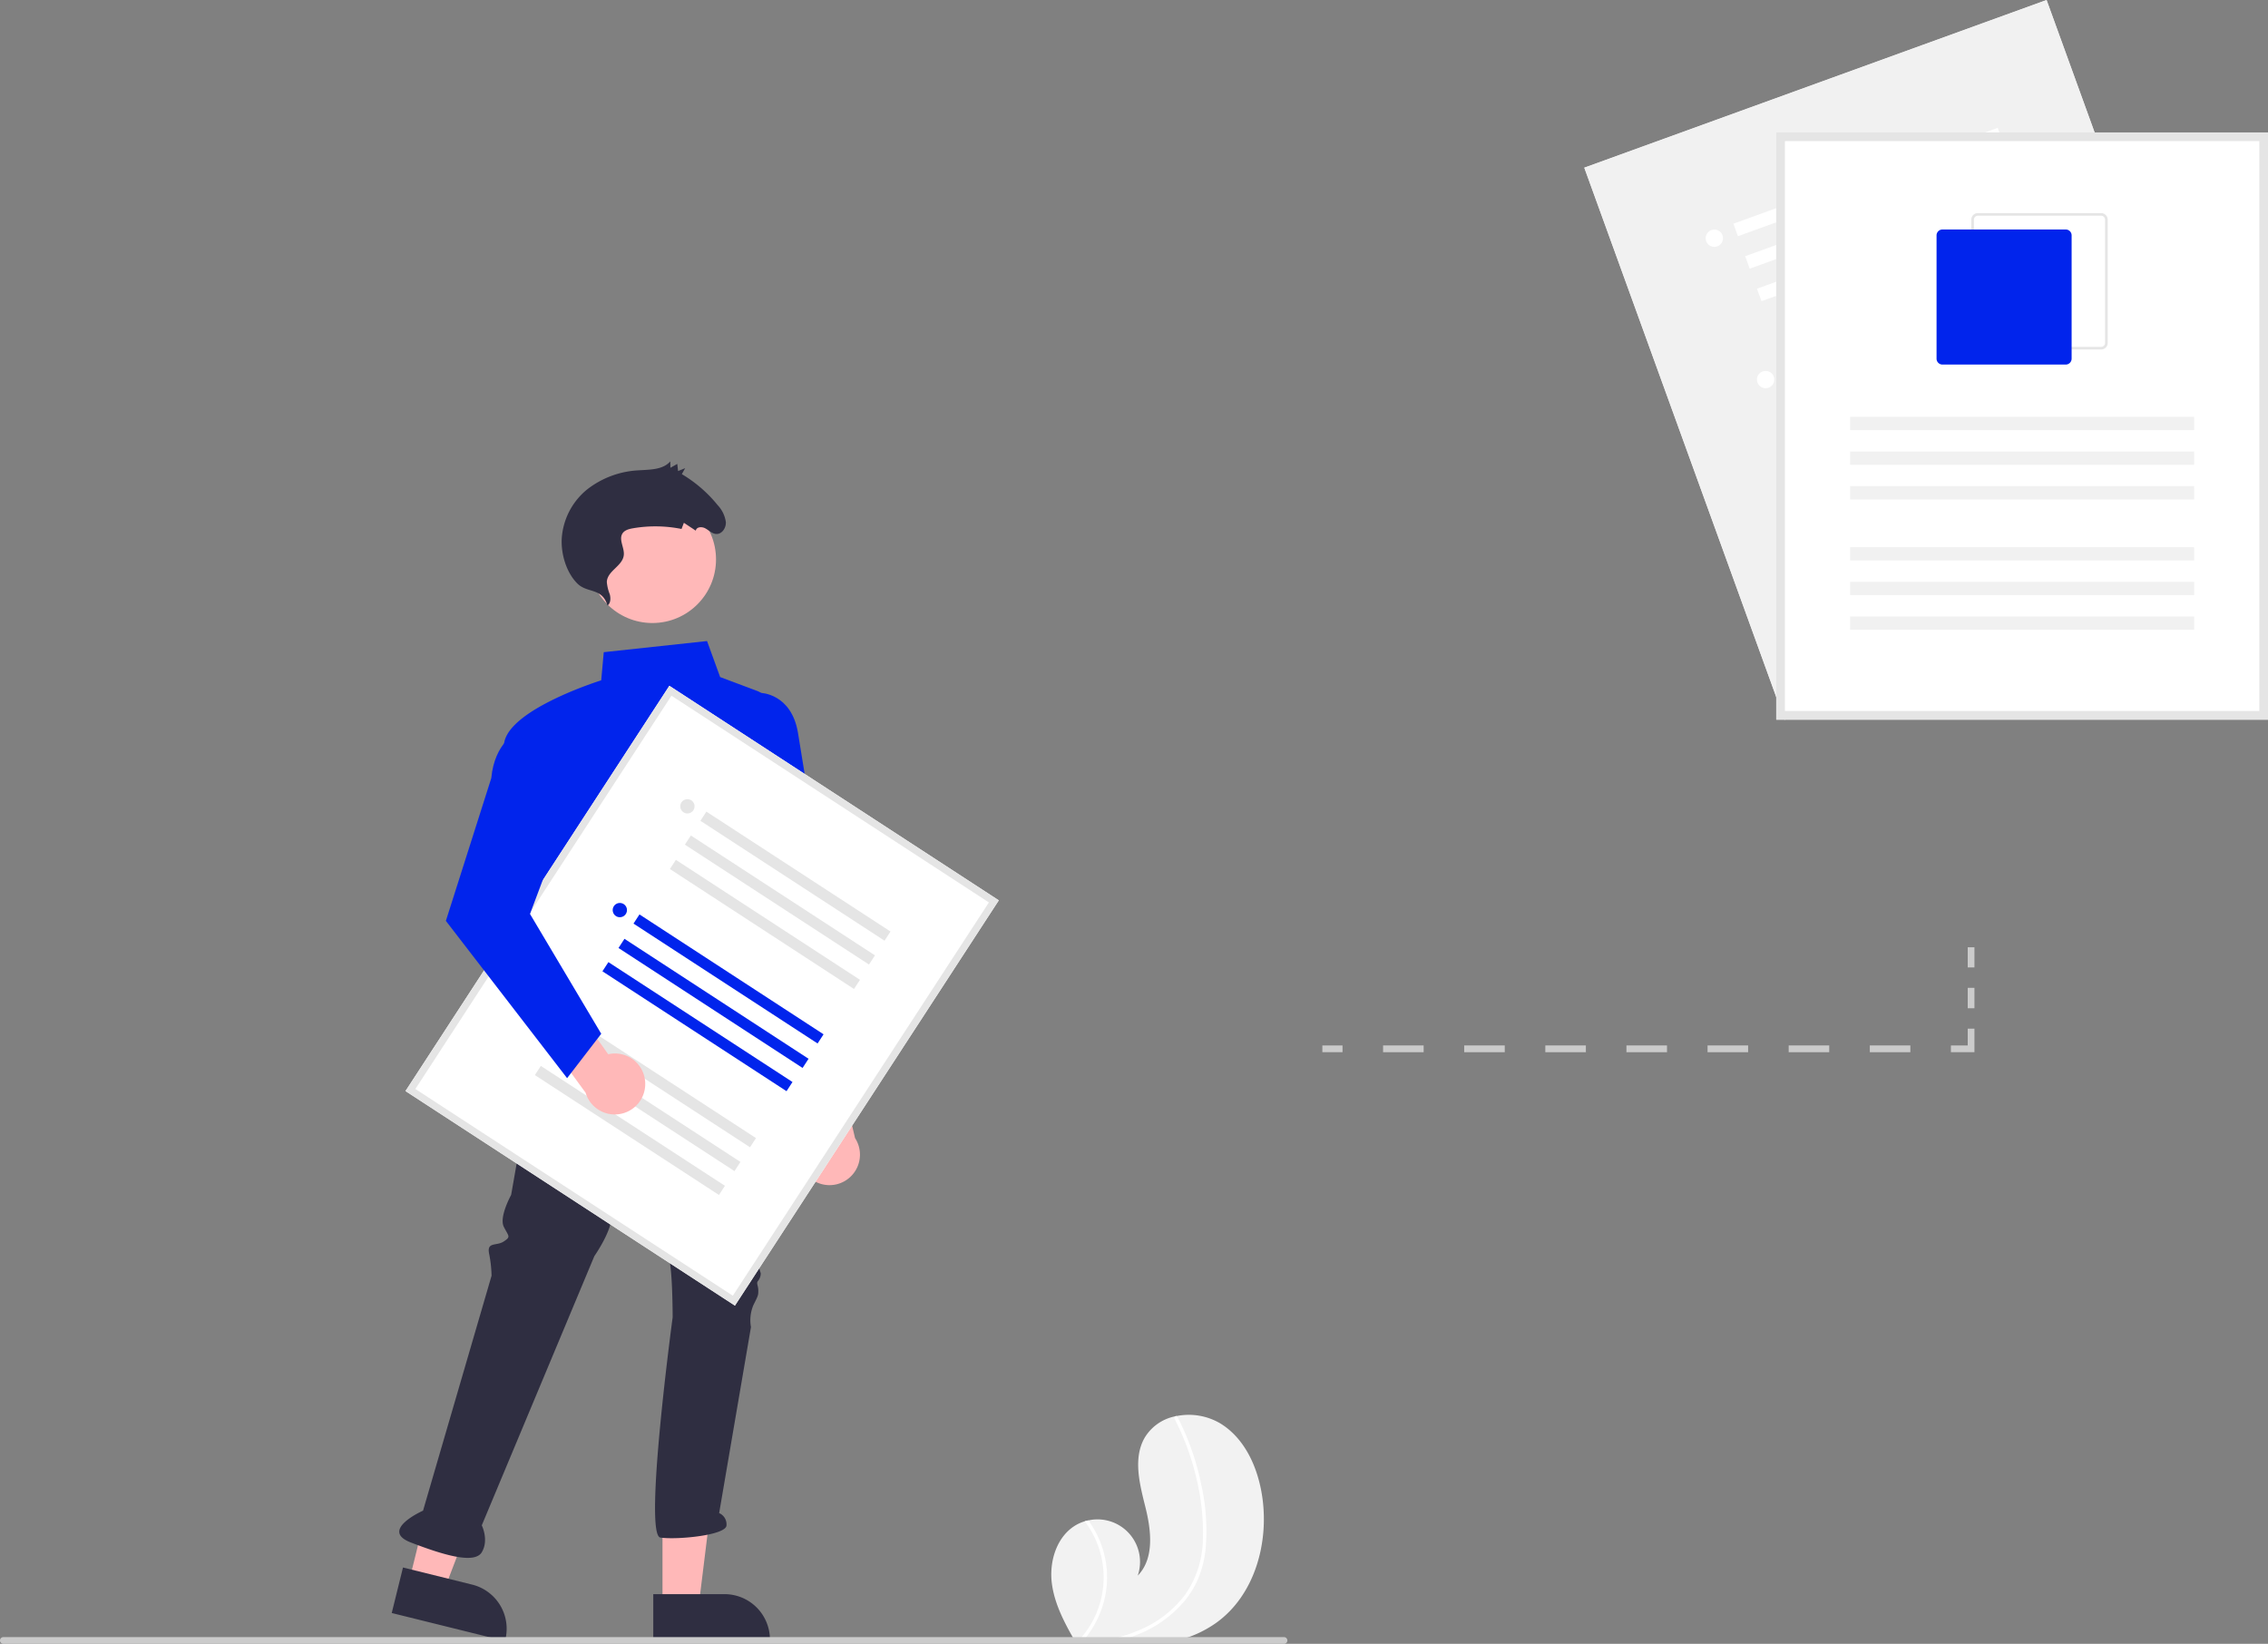 <?xml version="1.0" encoding="UTF-8"?> <svg xmlns="http://www.w3.org/2000/svg" id="ab75d497-6653-4412-a7ae-8a4fb5ef85b8" data-name="Layer 1" width="674.74" height="489" viewBox="0 0 674.74 489"><rect x="0" y="0" width="674.74" height="489" fill="#808080" stroke="none"/> <path d="M575.557,676.493c.752,5.893,3.518,11.285,6.469,16.479.098.177.198.351.301.528h30.667c.62-.161,1.232-.338,1.842-.528a33.524,33.524,0,0,0,9.683-4.764c11.282-8.129,15.624-23.489,13.663-37.252-1.219-8.551-4.972-17.281-12.28-21.887a18.437,18.437,0,0,0-13.257-2.323c-.116.021-.232.047-.351.071a13.68,13.68,0,0,0-9.163,6.442c-3.484,6.189-1.409,13.856.303,20.744,1.708,6.888,2.634,15.133-2.322,20.213a12.644,12.644,0,0,0-14.703-16.434c-.359.077-.713.164-1.061.269a11.773,11.773,0,0,0-2.42,1.013C577.082,662.331,574.715,669.85,575.557,676.493Z" transform="translate(-262.63 -205.5)" fill="#f2f2f2"></path> <path d="M593.741,692.972c-.85.198-1.702.372-2.56.528h4.637c.607-.164,1.211-.338,1.81-.528q1.976-.618,3.89-1.417a34.9,34.9,0,0,0,13.404-9.665,27.282,27.282,0,0,0,4.228-6.907,31.369,31.369,0,0,0,2.164-8.839,62.859,62.859,0,0,0-1.246-18.746,78.24,78.24,0,0,0-6.112-18.334q-.503-1.049-1.04-2.085a.407.407,0,0,0-.272-.232.469.469,0,0,0-.351.071.556.556,0,0,0-.219.734,77.338,77.338,0,0,1,6.487,17.672,68.022,68.022,0,0,1,1.929,18.395,29.35,29.35,0,0,1-5.168,16.102,32.486,32.486,0,0,1-12.161,9.979A44.638,44.638,0,0,1,593.741,692.972Z" transform="translate(-262.63 -205.5)" fill="#fff"></path> <path d="M583.564,693.5h1.367c.153-.174.301-.351.446-.528a29.14,29.14,0,0,0,6.134-13.106,28.433,28.433,0,0,0-2.452-17.696,29.092,29.092,0,0,0-2.65-4.386c-.359.077-.713.164-1.061.269a27.504,27.504,0,0,1-1.312,34.919C583.884,693.149,583.725,693.326,583.564,693.5Z" transform="translate(-262.63 -205.5)" fill="#fff"></path> <path d="M931.058,369.721,793.522,419.601l-59.558-164.221L871.499,205.5Z" transform="translate(-262.63 -205.5)" fill="#f1f1f1"></path> <path d="M931.058,369.721,793.522,419.601l-59.558-164.221L871.499,205.5Z" transform="translate(-262.63 -205.5)" fill="#f1f1f1"></path> <rect x="791.595" y="299.319" width="83.646" height="3.955" transform="translate(-315.42 96.699) rotate(-19.934)" fill="#fff"></rect> <rect x="795.101" y="308.985" width="83.646" height="3.955" transform="translate(-318.505 98.473) rotate(-19.934)" fill="#fff"></rect> <rect x="798.607" y="318.652" width="83.646" height="3.955" transform="translate(-321.591 100.248) rotate(-19.934)" fill="#fff"></rect> <circle cx="525.276" cy="112.919" r="2.581" fill="#fff"></circle> <rect x="776.489" y="257.666" width="83.646" height="3.955" transform="translate(-302.124 89.053) rotate(-19.934)" fill="#fff"></rect> <rect x="779.995" y="267.333" width="83.646" height="3.955" transform="translate(-305.209 90.827) rotate(-19.934)" fill="#fff"></rect> <rect x="783.501" y="276.999" width="83.646" height="3.955" transform="translate(-308.295 92.602) rotate(-19.934)" fill="#fff"></rect> <circle cx="510.023" cy="70.862" r="2.581" fill="#fff"></circle> <rect x="806.848" y="341.375" width="83.646" height="3.955" transform="translate(-328.845 104.419) rotate(-19.934)" fill="#fff"></rect> <rect x="810.354" y="351.042" width="83.646" height="3.955" transform="translate(-331.93 106.193) rotate(-19.934)" fill="#fff"></rect> <rect x="813.86" y="360.708" width="83.646" height="3.955" transform="translate(-335.016 107.968) rotate(-19.934)" fill="#fff"></rect> <circle cx="540.382" cy="154.571" r="2.581" fill="#fff"></circle> <path d="M937.37,419.586l-146.301,0,0-174.687,146.301,0Z" transform="translate(-262.63 -205.5)" fill="#fff"></path> <path d="M937.37,419.586l-146.301,0,0-174.687,146.301,0Zm-143.72-2.581,141.139,0,0-169.525-141.139,0Z" transform="translate(-262.63 -205.5)" fill="#e5e5e5"></path> <path d="M887.725,309.465H851.052a1.953,1.953,0,0,1-1.951-1.951v-36.673a1.953,1.953,0,0,1,1.951-1.951l36.673,0a1.953,1.953,0,0,1,1.951,1.951l0,36.673A1.953,1.953,0,0,1,887.725,309.465Zm-36.673-39.794a1.172,1.172,0,0,0-1.17,1.17l0,36.673a1.172,1.172,0,0,0,1.17,1.17h36.673a1.172,1.172,0,0,0,1.17-1.17l0-36.673a1.172,1.172,0,0,0-1.17-1.17Z" transform="translate(-262.63 -205.5)" fill="#e5e5e5"></path> <path d="M877.192,313.951h-36.673a1.758,1.758,0,0,1-1.756-1.756v-36.673a1.758,1.758,0,0,1,1.756-1.756l36.673,0a1.758,1.758,0,0,1,1.756,1.756l0,36.673A1.758,1.758,0,0,1,877.192,313.951Z" transform="translate(-262.63 -205.5)" fill="#0124ec"></path> <rect x="550.419" y="123.992" width="102.341" height="3.955" fill="#f1f1f1"></rect> <rect x="550.419" y="134.304" width="102.341" height="3.955" fill="#f1f1f1"></rect> <rect x="550.419" y="144.615" width="102.341" height="3.955" fill="#f1f1f1"></rect> <rect x="550.419" y="162.763" width="102.341" height="3.955" fill="#f1f1f1"></rect> <rect x="550.419" y="173.075" width="102.341" height="3.955" fill="#f1f1f1"></rect> <rect x="550.419" y="183.386" width="102.341" height="3.955" fill="#f1f1f1"></rect> <polygon points="197.095 477.736 207.858 477.736 212.979 436.22 197.093 436.221 197.095 477.736" fill="#ffb8b8"></polygon> <path d="M456.979,679.722l21.197-.001h.001a13.509,13.509,0,0,1,13.508,13.508v.439l-34.706.001Z" transform="translate(-262.63 -205.5)" fill="#2f2e41"></path> <polygon points="121.713 470.364 132.161 472.95 147.106 433.88 131.686 430.064 121.713 470.364" fill="#ffb8b8"></polygon> <path d="M382.522,671.793l20.576,5.092.001 0a13.509,13.509,0,0,1,9.867,16.358l-.105.426-33.689-8.337Z" transform="translate(-262.63 -205.5)" fill="#2f2e41"></path> <path d="M424.16,507.094l-9.464,53.875s-3.64,6.552-2.184,9.464,2.184,2.912,0,4.368-5.096,0-4.368,3.64a37.163,37.163,0,0,1,.728,6.552l-20.385,69.891s-13.105,5.824-3.64,9.464,18.929,6.552,21.113,2.912,0-8.008,0-8.008l33.49-80.084s5.096-7.28,5.096-11.649S461.29,531.847,461.29,531.847s.728,31.306,1.456,33.49-1.456,6.552-1.456,9.464-1.456,2.912,0,4.368,1.456,18.201,1.456,18.201-8.736,64.795-3.64,65.523,19.657-.728,19.657-3.64a3.633,3.633,0,0,0-2.184-3.64L486.043,600.282a11.584,11.584,0,0,1,.728-6.552c1.456-2.912,1.456-2.912,1.456-4.368s-.728-2.184,0-2.912a3.595,3.595,0,0,0,.728-2.184s-1.456-4.368-.728-5.096,16.745-55.331,11.649-61.883S424.16,507.094,424.16,507.094Z" transform="translate(-262.63 -205.5)" fill="#2f2e41"></path> <circle cx="194.091" cy="166.406" r="18.929" fill="#ffb8b8"></circle> <path d="M443.347,385.613c.973-.653,1.011-2.146.685-3.358a12.604,12.604,0,0,1-.868-3.636c.139-3.378,4.791-4.733,5.057-8.094.163-2.067-1.441-4.353-.515-6.143.585-1.13,1.944-1.507,3.182-1.724a39.538,39.538,0,0,1,14.502.195l.697-1.832,3.543,2.338c.193-1.137,1.767-1.251,2.796-.705s1.919,1.488,3.041,1.67c1.789.29,3.203-1.647,3.109-3.511a9.176,9.176,0,0,0-2.423-5.025,39.849,39.849,0,0,0-10.673-9.239l.983-1.772-2.105.846-.231-2.119-2.051,1.153-.029-1.908c-2.196,2.522-6.021,2.435-9.378,2.662a26.995,26.995,0,0,0-15.423,5.734,20.507,20.507,0,0,0-7.506,14.74c-.191,4.453,1.345,9.873,4.633,13.176C437.361,382.061,441.789,380.24,443.347,385.613Z" transform="translate(-262.63 -205.5)" fill="#2f2e41"></path> <path d="M503.167,555.56a9.013,9.013,0,0,1,.777-13.799l-5.049-19.969,11.387-6.028,6.734,28.3a9.062,9.062,0,0,1-13.848,11.496Z" transform="translate(-262.63 -205.5)" fill="#ffb8b8"></path> <path d="M472.735,529.717c-23.009.002-44.189-10.412-44.475-10.555l-.238-.119-1.931-46.339c-.56-1.638-11.585-33.949-13.453-44.219-1.892-10.405,25.528-19.537,28.858-20.605l.756-8.371,30.728-3.311,3.895,10.71,11.024,4.134a5.453,5.453,0,0,1,3.379,6.406l-6.127,24.916,12.052,82.433-.309.139A58.502,58.502,0,0,1,472.735,529.717Z" transform="translate(-262.63 -205.5)" fill="#0124ec"></path> <path d="M500.206,534.889,489.542,490.99l-11.558-52.974,5.867-26.402H488.867c.092,0,9.207.136,11.169,11.911,1.901,11.404,7.633,47.7,7.69,48.065l9.688,62.001Z" transform="translate(-262.63 -205.5)" fill="#0124ec"></path> <path d="M644.63,694.5h-381a1,1,0,0,1,0-2h381a1,1,0,0,1,0,2Z" transform="translate(-262.63 -205.5)" fill="#cbcbcb"></path> <path d="M481.274,593.886,383.265,530.067l78.501-120.556,98.009,63.819Z" transform="translate(-262.63 -205.5)" fill="#fff"></path> <path d="M481.274,593.886,383.265,530.067l78.501-120.556,98.009,63.819Zm-95.068-64.44,94.447,61.499,76.181-116.993-94.447-61.499Z" transform="translate(-262.63 -205.5)" fill="#e5e5e5"></path> <rect x="477.744" y="464.04" width="3.257" height="65.357" transform="translate(-461.087 421.89) rotate(-56.93)" fill="#0124ec"></rect> <rect x="473.123" y="471.136" width="3.257" height="65.357" transform="matrix(0.546, -0.838, 0.838, 0.546, -469.133, 421.241)" fill="#0124ec"></rect> <rect x="468.502" y="478.232" width="3.257" height="65.357" transform="translate(-477.179 420.593) rotate(-56.93)" fill="#0124ec"></rect> <circle cx="184.404" cy="270.731" r="2.126" fill="#0124ec"></circle> <rect x="497.654" y="433.463" width="3.257" height="65.357" transform="translate(-426.417 424.682) rotate(-56.93)" fill="#e5e5e5"></rect> <rect x="493.034" y="440.559" width="3.257" height="65.357" transform="translate(-434.463 424.034) rotate(-56.93)" fill="#e5e5e5"></rect> <rect x="488.413" y="447.655" width="3.257" height="65.357" transform="matrix(0.546, -0.838, 0.838, 0.546, -442.509, 423.386)" fill="#e5e5e5"></rect> <circle cx="204.508" cy="239.857" r="2.126" fill="#e5e5e5"></circle> <rect x="457.64" y="494.914" width="3.257" height="65.357" transform="translate(-496.093 419.07) rotate(-56.93)" fill="#e5e5e5"></rect> <rect x="453.019" y="502.01" width="3.257" height="65.357" transform="translate(-504.139 418.421) rotate(-56.93)" fill="#e5e5e5"></rect> <rect x="448.398" y="509.107" width="3.257" height="65.357" transform="translate(-512.185 417.773) rotate(-56.93)" fill="#e5e5e5"></rect> <circle cx="164.494" cy="301.308" r="2.126" fill="#e5e5e5"></circle> <path d="M454.576,527.471a9.013,9.013,0,0,0-11.004-8.362L431.652,502.311l-11.975,4.754,17.166,23.485a9.062,9.062,0,0,0,17.733-3.079Z" transform="translate(-262.63 -205.5)" fill="#ffb8b8"></path> <path d="M431.346,526.226l-36.066-46.789,13.514-42.471c.99-10.678,7.672-13.66,7.956-13.781l.434-.186,11.759,31.359-8.634,23.024,21.192,35.642Z" transform="translate(-262.63 -205.5)" fill="#0124ec"></path> <rect x="393.406" y="311" width="6" height="2" fill="#cbcbcb"></rect> <path d="M830.969,518.5H818.902v-2H830.969Zm-24.133,0H794.769v-2h12.067Zm-24.133,0H770.636v-2h12.067Zm-24.134,0H746.502v-2h12.067Zm-24.133,0H722.369v-2h12.067Zm-24.133,0H698.236v-2h12.067Zm-24.133,0H674.102v-2h12.067Z" transform="translate(-262.63 -205.5)" fill="#cbcbcb"></path> <polygon points="587.406 313 580.406 313 580.406 311 585.406 311 585.406 306 587.406 306 587.406 313" fill="#cbcbcb"></polygon> <rect x="585.406" y="293.86" width="2" height="6.07" fill="#cbcbcb"></rect> <rect x="585.406" y="281.79" width="2" height="6" fill="#cbcbcb"></rect> </svg> 